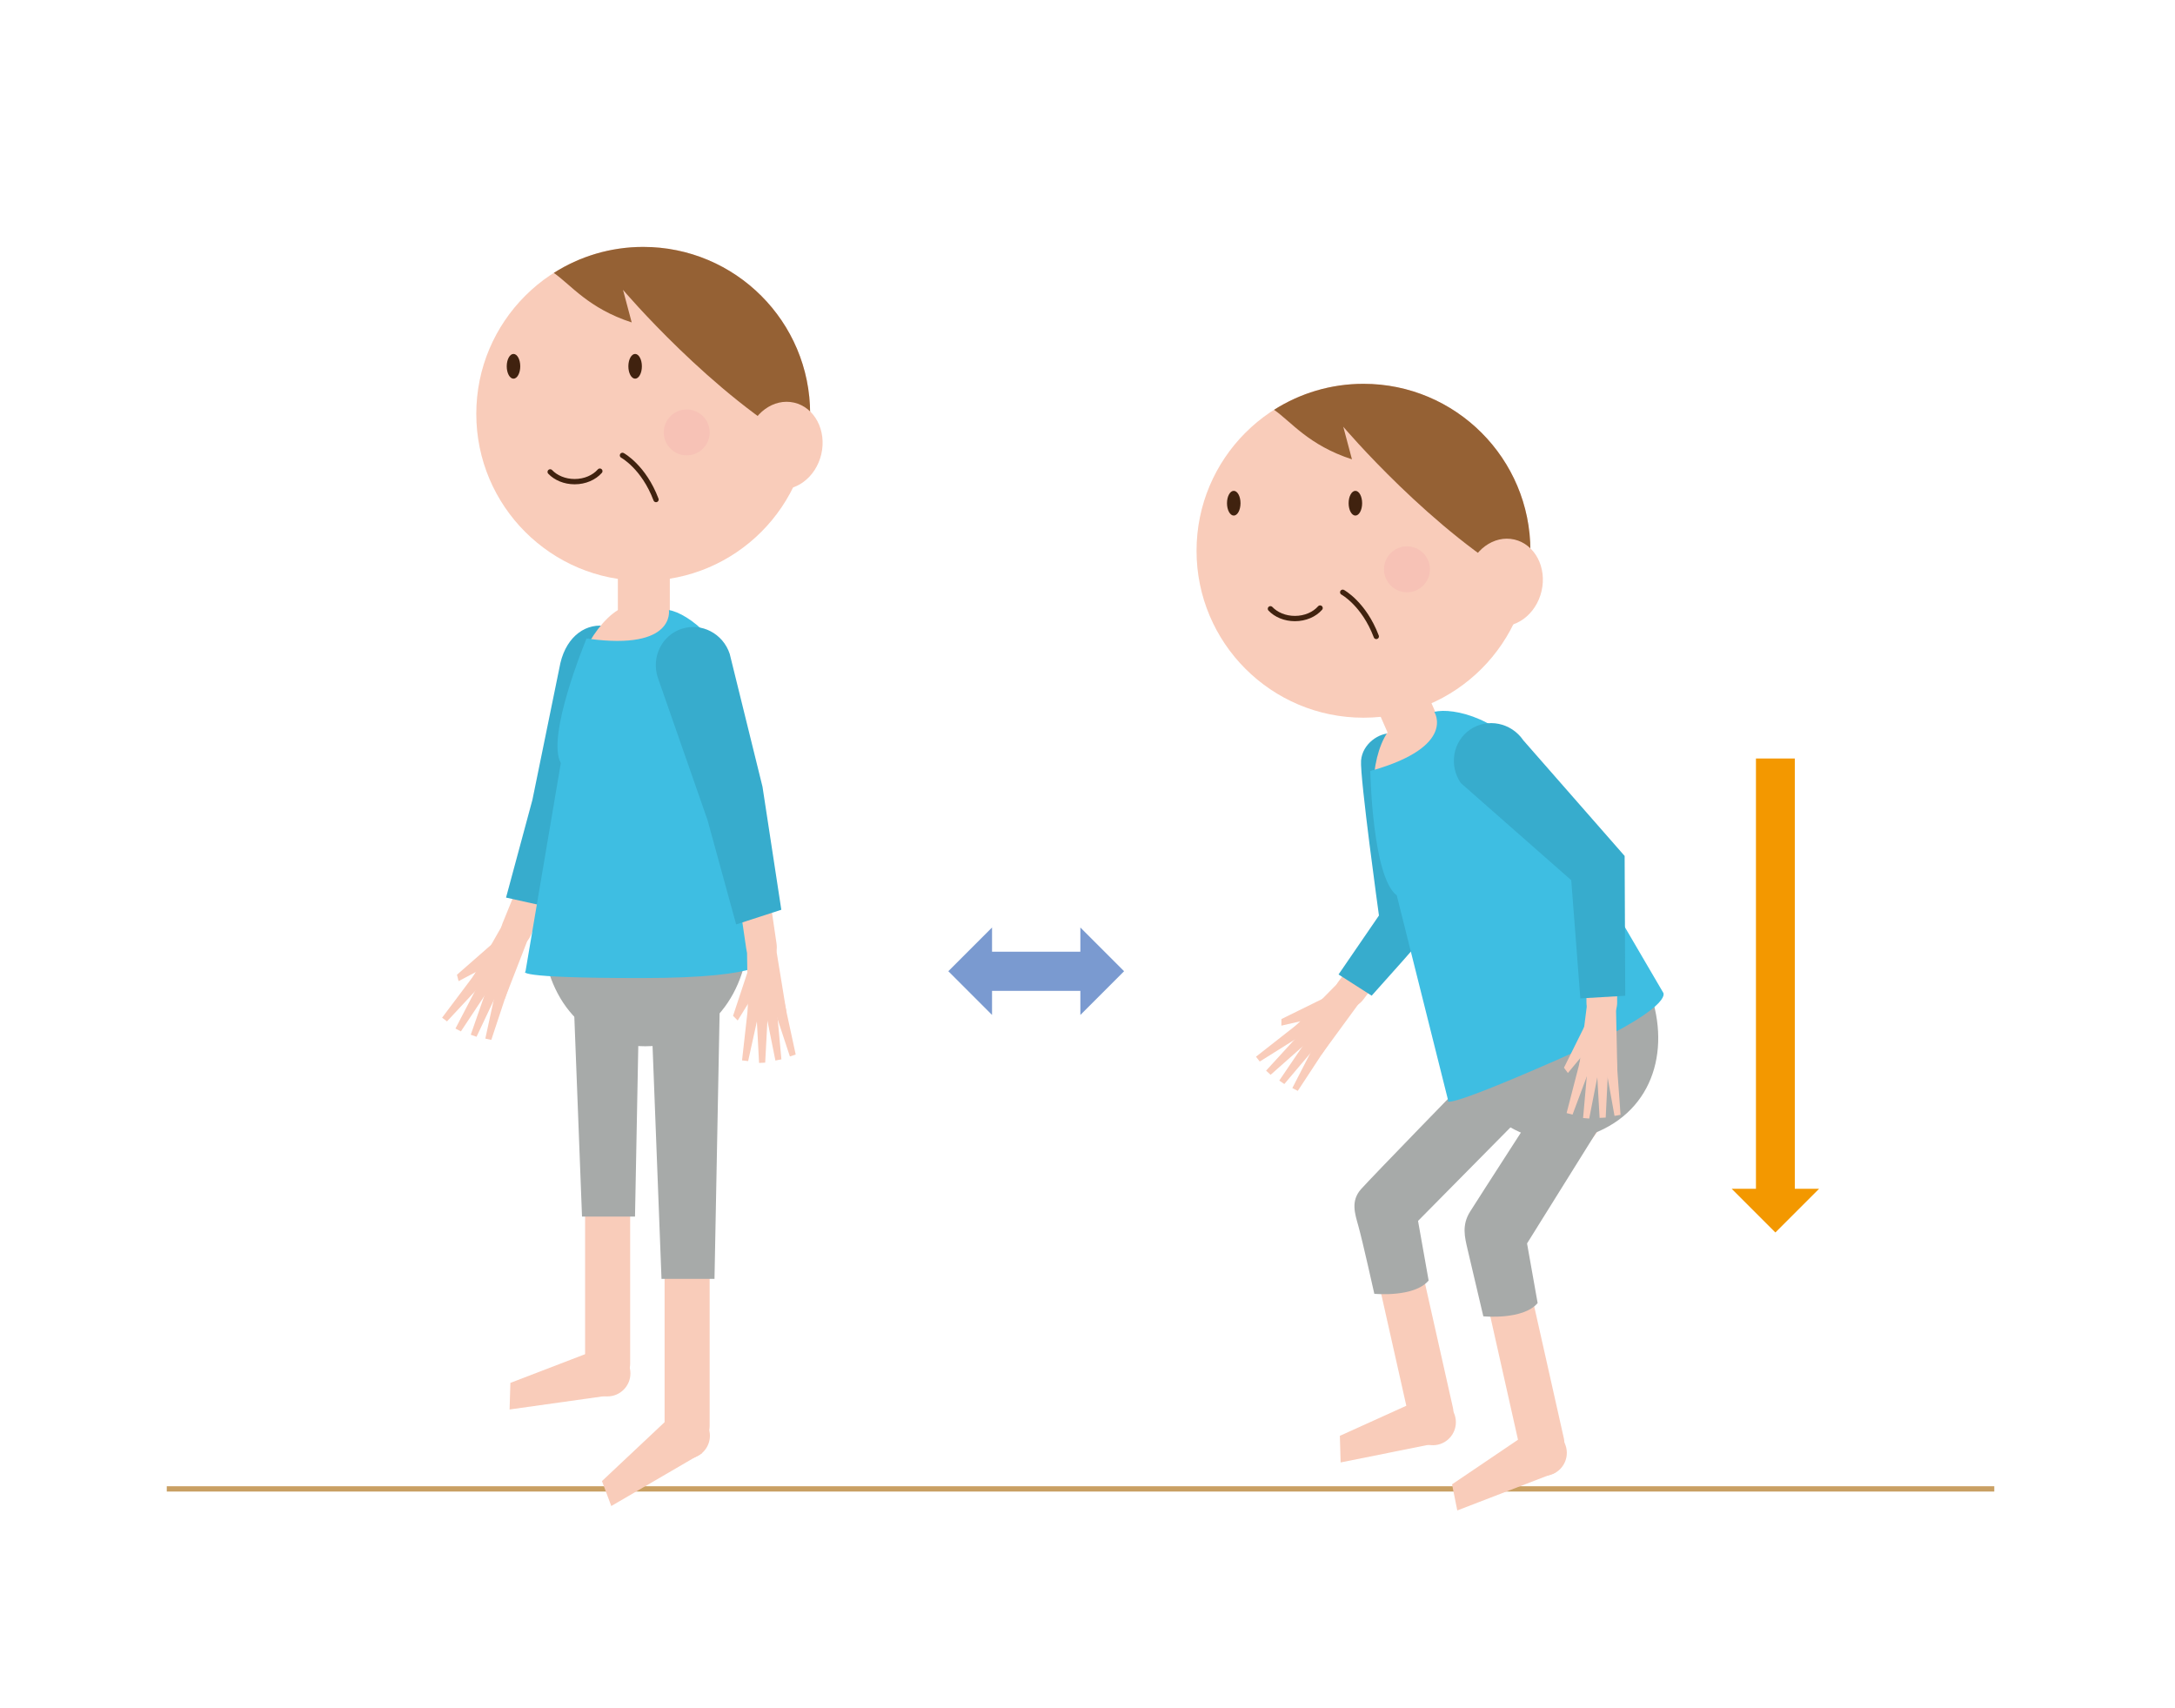 <?xml version="1.0" encoding="utf-8"?>
<!-- Generator: Adobe Illustrator 16.0.0, SVG Export Plug-In . SVG Version: 6.00 Build 0)  -->
<!DOCTYPE svg PUBLIC "-//W3C//DTD SVG 1.1//EN" "http://www.w3.org/Graphics/SVG/1.1/DTD/svg11.dtd">
<svg version="1.1" id="レイヤー_1" xmlns="http://www.w3.org/2000/svg" xmlns:xlink="http://www.w3.org/1999/xlink" x="0px"
	 y="0px" width="1001px" height="786px" viewBox="0 0 1001 786" enable-background="new 0 0 1001 786" xml:space="preserve">
<g>
	
		<line fill="none" stroke="#C9A063" stroke-width="2.439" stroke-miterlimit="10" x1="76.755" y1="685.161" x2="917.827" y2="685.161"/>
	<path fill="#FBD9C1" d="M657.558,420.499c0.66,5.686-3.406,10.832-9.1,11.492l0,0c-5.682,0.672-10.829-3.4-11.494-9.09
		l-8.352-71.457c-0.663-5.684,3.405-10.834,9.086-11.504l0,0c5.693-0.66,10.838,3.408,11.5,9.1L657.558,420.499z"/>
	<path fill="#F9CCBA" d="M627.464,459.935c-2.935,3.877-7.827,5.102-10.938,2.75l0,0c-3.114-2.359-3.264-7.408-0.332-11.277
		l36.828-48.656c2.932-3.873,7.836-5.094,10.941-2.742l0,0c3.11,2.357,3.258,7.396,0.335,11.275L627.464,459.935z"/>
	<g>
		<g>
			<path fill="#F9CCBA" d="M594.504,481.438"/>
			<path fill="#F9CCBA" d="M616.727,451.388c0,0,8.079,2.693,9.15,9.734l-17.744,24.244l-12.792-12.307L616.727,451.388z"/>
			<polygon fill="#F9CCBA" points="606.222,478.44 594.773,500.702 597.276,501.999 611.252,480.706 			"/>
			<polygon fill="#F9CCBA" points="602.811,476.546 588.759,497.253 591.083,498.849 607.533,479.397 			"/>
			<polygon fill="#F9CCBA" points="599.582,474.228 582.689,492.688 584.774,494.599 603.848,477.72 			"/>
			<polygon fill="#F9CCBA" points="597.733,470.825 578.046,486.267 579.776,488.499 601.354,474.976 			"/>
		</g>
		<polygon fill="#F9CCBA" points="609.384,459.284 589.755,468.946 589.721,471.983 607.139,467.985 		"/>
	</g>
	<path fill="#37ACCD" d="M640.734,337.46c-6.079-0.467-13.719,4.877-14.329,12.5s8.232,71.336,8.232,71.336l-18.598,27.135
		l15.244,9.758c0,0,27.133-30.182,28.046-32.014c0.915-1.828-4.877-60.057-6.401-70.729
		C651.402,344.778,648.662,338.069,640.734,337.46z"/>
	<path fill="#F9CCBA" d="M643.282,562.577c-4.105,3.99-10.673,3.891-14.655-0.209l0,0c-3.989-4.105-3.897-10.67,0.21-14.66
		l69.974-67.98c4.103-3.988,10.663-3.891,14.658,0.217l0,0c3.987,4.104,3.894,10.668-0.21,14.654L643.282,562.577z"/>
	<path fill="#F9CCBA" d="M668.678,647.794c1.257,5.588-2.257,11.131-7.844,12.385l0,0c-5.585,1.258-11.127-2.254-12.383-7.838
		l-21.38-95.188c-1.253-5.588,2.258-11.127,7.842-12.387l0,0c5.582-1.252,11.133,2.258,12.387,7.844L668.678,647.794z"/>
	<path fill="#F9CCBA" d="M669.782,652.147c1.28,5.711-2.305,11.375-8.013,12.656c-5.704,1.279-11.374-2.303-12.653-8.016
		c-1.282-5.705,2.305-11.369,8.014-12.652C662.834,642.851,668.502,646.44,669.782,652.147z"/>
	<polygon fill="#F9CCBA" points="654.49,643.608 664.441,663.464 616.993,672.985 616.646,660.739 	"/>
	<path fill="#A7AAA9" d="M676.402,495.38c0,0-45.118,46.338-49.997,51.826c-4.878,5.486-2.827,11.287-1.219,17.07
		c2.034,7.32,7.315,31.1,7.315,31.1s18.293,1.828,24.999-6.1l-4.876-27.436l51.824-52.438L676.402,495.38z"/>
	<path fill="#F9CCBA" d="M244.414,430.114c-1.836,4.502-6.248,6.951-9.864,5.48l0,0c-3.612-1.473-5.063-6.313-3.231-10.811
		l23.026-56.516c1.83-4.494,6.248-6.943,9.86-5.473l0,0c3.615,1.475,5.063,6.314,3.231,10.805L244.414,430.114z"/>
	<path fill="#37ACCD" d="M257.902,305.142c2.99-12.738,12.314-18.904,21.721-16.861c9.407,2.041,14.435,14.615,12.333,24.266
		l-16.441,52.059l-21.283,53.176l-21.334-4.738l12.144-45.004L257.902,305.142z"/>
	<g>
		<g>
			<path fill="#F9CCBA" d="M218.129,459.394"/>
			<path fill="#F9CCBA" d="M231.833,424.632c0,0,8.504,0.514,11.35,7.035l-10.88,28.01l-15.541-8.586L231.833,424.632z"/>
			<polygon fill="#F9CCBA" points="228.672,453.483 223.361,477.935 226.107,478.542 234.109,454.366 			"/>
			<polygon fill="#F9CCBA" points="224.887,452.526 216.66,476.165 219.315,477.103 230.182,454.065 			"/>
			<polygon fill="#F9CCBA" points="221.17,451.12 209.616,473.317 212.118,474.626 226.185,453.394 			"/>
			<polygon fill="#F9CCBA" points="218.497,448.308 203.474,468.315 205.718,470.022 223.072,451.38 			"/>
		</g>
		<polygon fill="#F9CCBA" points="226.772,434.147 210.304,448.562 211.061,451.495 226.857,443.14 		"/>
	</g>
	<path fill="#F9CCBA" d="M290.017,536.466c0,5.727-4.643,10.365-10.367,10.365l0,0c-5.723,0-10.365-4.639-10.365-10.365v-97.555
		c0-5.727,4.643-10.365,10.365-10.365l0,0c5.725,0,10.367,4.639,10.367,10.365V536.466z"/>
	<path fill="#F9CCBA" d="M308.274,295.446c0,8.08-5.354,14.637-11.958,14.637l0,0c-6.606,0-11.957-6.557-11.957-14.637v-33.305
		c0-8.08,5.351-14.635,11.957-14.635l0,0c6.604,0,11.958,6.555,11.958,14.635V295.446z"/>
	<path fill="#F9CCBA" d="M290.017,627.519c0,5.725-4.643,10.365-10.367,10.365l0,0c-5.723,0-10.365-4.641-10.365-10.365v-97.557
		c0-5.725,4.643-10.365,10.365-10.365l0,0c5.725,0,10.367,4.641,10.367,10.365V627.519z"/>
	<polygon fill="#A7AAA9" points="292.251,559.839 267.859,559.839 262.982,433.017 294.688,433.017 	"/>
	<path fill="#F9CCBA" d="M290.14,632.005c0,5.85-4.744,10.592-10.592,10.592c-5.847,0-10.593-4.742-10.593-10.592
		s4.746-10.59,10.593-10.59C285.396,621.415,290.14,626.155,290.14,632.005z"/>
	<polygon fill="#F9CCBA" points="273.677,621.478 282.448,641.878 234.526,648.614 234.894,636.372 	"/>
	<path fill="#F9CCBA" d="M326.6,565.146c0,5.727-4.642,10.365-10.364,10.365l0,0c-5.728,0-10.366-4.639-10.366-10.365v-97.557
		c0-5.725,4.639-10.363,10.366-10.363l0,0c5.723,0,10.364,4.639,10.364,10.363V565.146z"/>
	<path fill="#F9CCBA" d="M326.6,656.196c0,5.729-4.642,10.367-10.364,10.367l0,0c-5.728,0-10.366-4.639-10.366-10.367v-97.555
		c0-5.725,4.639-10.365,10.366-10.365l0,0c5.723,0,10.364,4.641,10.364,10.365V656.196z"/>
	<polygon fill="#A7AAA9" points="328.833,588.517 304.444,588.517 299.567,461.694 331.273,461.694 	"/>
	<path fill="#F9CCBA" d="M326.724,660.685c0,5.85-4.745,10.592-10.591,10.592c-5.849,0-10.592-4.742-10.592-10.592
		s4.743-10.592,10.592-10.592C321.979,650.093,326.724,654.835,326.724,660.685z"/>
	<polygon fill="#F9CCBA" points="307.306,653.104 323.147,668.671 281.331,693.038 277.042,681.562 	"/>
	<path fill="none" stroke="#40220F" stroke-width="2.439" stroke-linecap="round" stroke-miterlimit="10" d="M276.35,215.3
		c-2.572,2.928-6.802,4.838-11.588,4.838c-4.595,0-8.679-1.764-11.269-4.492"/>
	<path fill="#F9CCBA" d="M331.273,423.487c0,23.996-9.19,37.543-30.421,37.543h-9.907c-21.229,0-34.464-15.172-34.464-39.168
		l2.44-77.699c0-24,8.536-47.902,20.728-59.693c13.054-12.619,21.203-1.285,21.203-1.285c21.23,0,31.233,13.867,31.233,37.869
		l-9.755,59.346L331.273,423.487z"/>
	<path fill="#A7AAA9" d="M344.686,426.737c0,29.967-17.895,54.732-47.738,54.732s-47.379-24.766-47.379-54.732
		c0-29.969,17.535-53.803,47.379-53.803S344.686,396.769,344.686,426.737z"/>
	<path fill="#3EBEE2" d="M338.894,321.866c-2.439-25.201-22.457-39.836-31.042-41.121c0,0,3.108,18.602-36.9,13.213l0.05-0.266
		l-0.277,0.234c-0.279-0.045-0.55-0.055-0.83-0.105c0,0-0.13,0.41-0.399,1.148c0,0-18.224,44.037-11.389,56.162l-16.258,95.93
		c0,0-7.014,3.025,53.199,3.025c60.209,0,57.364-8.713,57.364-8.713S341.333,347.065,338.894,321.866z"/>
	<path fill="#F9CCBA" d="M357.39,434.265c0.707,4.809-1.854,9.16-5.715,9.727l0,0c-3.857,0.566-7.566-2.865-8.27-7.676
		l-8.855-60.377c-0.705-4.801,1.857-9.152,5.715-9.721l0,0c3.863-0.566,7.564,2.867,8.271,7.672L357.39,434.265z"/>
	<path fill="#FBD9C1" d="M350.35,368.591c2.002,5.365-0.724,11.332-6.092,13.334l0,0c-5.364,1.998-11.333-0.729-13.333-6.09
		l-25.146-67.408c-2-5.365,0.725-11.332,6.088-13.336l0,0c5.364-2.002,11.333,0.723,13.333,6.088L350.35,368.591z"/>
	<path fill="#37ACCD" d="M302.743,311.821c-3.09-9.377,1.811-19.428,10.952-22.439c9.14-3.014,19.058,2.148,22.149,11.533
		l15.082,61.123l8.66,56.615l-20.783,6.746l-13.186-48.051L302.743,311.821z"/>
	<g>
		<g>
			<path fill="#F9CCBA" d="M349.61,472.835"/>
			<path fill="#F9CCBA" d="M343.771,435.925c0,0,7.585-3.871,13.353,0.301l4.845,29.656l-17.752,0.486L343.771,435.925z"/>
			<polygon fill="#F9CCBA" points="355.695,462.388 363.532,486.153 366.208,485.282 360.826,460.388 			"/>
			<polygon fill="#F9CCBA" points="351.945,463.489 356.862,488.028 359.624,487.489 357.291,462.124 			"/>
			<polygon fill="#F9CCBA" points="348.03,464.163 349.343,489.147 352.165,489.007 353.508,463.577 			"/>
			<polygon fill="#F9CCBA" points="344.302,463.095 341.514,487.962 344.315,488.29 349.802,463.421 			"/>
		</g>
		<polygon fill="#F9CCBA" points="344.243,446.696 337.37,467.47 339.514,469.616 348.878,454.399 		"/>
	</g>
	<path fill="#F9CCBA" d="M666.397,340.896c3.25,7.402,0.979,15.553-5.07,18.205l0,0c-6.046,2.654-13.584-1.195-16.834-8.596
		l-13.38-30.5c-3.248-7.4-0.976-15.551,5.07-18.203l0,0c6.052-2.656,13.583,1.195,16.833,8.594L666.397,340.896z"/>
	<path fill="#F9CCBA" d="M694.614,575.827c-4.109,3.992-10.673,3.896-14.66-0.209l0,0c-3.991-4.104-3.89-10.666,0.22-14.656
		l54.312-73.748c4.106-3.982,10.665-3.895,14.655,0.213l0,0c3.991,4.105,3.895,10.67-0.212,14.658L694.614,575.827z"/>
	<path fill="#F9CCBA" d="M719.735,661.901c1.258,5.586-2.26,11.129-7.843,12.385l0,0c-5.589,1.256-11.132-2.26-12.386-7.84
		l-21.376-95.184c-1.255-5.588,2.253-11.133,7.834-12.389l0,0c5.589-1.252,11.133,2.252,12.388,7.844L719.735,661.901z"/>
	<path fill="#F9CCBA" d="M720.84,666.251c1.282,5.713-2.312,11.375-8.013,12.656c-5.706,1.285-11.376-2.303-12.658-8.014
		c-1.281-5.705,2.313-11.371,8.017-12.656C713.887,656.958,719.556,660.55,720.84,666.251z"/>
	<polygon fill="#F9CCBA" points="702.686,659.784 715.848,677.669 670.686,695.075 668.274,683.063 	"/>
	<path fill="none" stroke="#40220F" stroke-width="2.439" stroke-linecap="round" stroke-miterlimit="10" d="M610.462,279.272
		c-2.448,3.035-6.589,5.125-11.37,5.334c-4.59,0.195-8.74-1.393-11.453-4.006"/>
	<path fill="#F9CCBA" d="M738.902,448.907c9.642,21.975,6.671,38.068-12.771,46.602l-9.075,3.98
		c-19.44,8.525-37.655-0.045-47.296-22.021l-28.986-72.133c-9.641-21.979-11.431-47.295-4.995-62.992
		c6.877-16.803,18.897-9.693,18.897-9.693c19.442-8.531,34.174,0.15,43.817,22.125l14.908,58.268L738.902,448.907z"/>
	<path fill="#A7AAA9" d="M757.37,451.372c12.039,27.439,5.602,57.307-21.725,69.297c-27.328,11.992-53.338-3.639-65.378-31.082
		c-12.042-27.443-5.558-56.314,21.771-68.307C719.366,409.292,745.329,423.929,757.37,451.372z"/>
	<path fill="#3EBEE2" d="M705.054,352.784c-12.361-22.096-36.572-27.455-44.948-25.18c0,0,10.317,15.783-28.483,26.922l-0.062-0.26
		l-0.158,0.324c-0.277,0.07-0.525,0.174-0.803,0.232c0,0,0.052,0.434,0.097,1.215c0,0,1.004,47.652,12.135,56.008l23.651,94.377
		c0,0-5.205,5.588,49.934-18.604c55.139-24.193,49.032-31.027,49.032-31.027S717.411,374.882,705.054,352.784z"/>
	<g>
		<g>
			<polygon fill="#7A9AD0" points="456.566,467.053 436.448,446.934 456.568,426.813 			"/>
			<rect x="452.096" y="437.992" fill="#7A9AD0" width="46.34" height="17.883"/>
		</g>
		<g>
			<polygon fill="#7A9AD0" points="497.219,467.053 517.338,446.934 497.215,426.813 			"/>
			<rect x="455.351" y="437.992" fill="#7A9AD0" width="46.339" height="17.883"/>
		</g>
	</g>
	<g>
		<polygon fill="#F39800" points="837.206,547.042 817.086,567.161 796.964,547.042 		"/>
		<rect x="808.143" y="349.042" fill="#F39800" width="17.887" height="202.471"/>
	</g>
	<path fill="#A7AAA9" d="M710.723,504.524c0,0-29.675,45.936-34.146,53.047c-3.908,6.213-2.438,11.787-1.22,17.072
		c1.347,5.852,7.315,31.096,7.315,31.096s18.292,1.83,24.999-6.096l-4.876-27.439l35.362-56.705L710.723,504.524z"/>
	<path fill="#F9CCBA" d="M744.267,461.282c0.021,4.857-3.122,8.803-7.025,8.826l0,0c-3.901,0.016-7.089-3.91-7.111-8.762
		l-0.281-61.021c-0.025-4.859,3.125-8.809,7.025-8.824l0,0c3.901-0.021,7.083,3.9,7.111,8.756L744.267,461.282z"/>
	<path fill="#FBD9C1" d="M742.983,391.796c3.986,4.115,3.88,10.676-0.238,14.656l0,0c-4.11,3.982-10.672,3.877-14.655-0.24
		l-50.042-51.686c-3.983-4.115-3.88-10.678,0.232-14.654l0,0c4.116-3.986,10.672-3.877,14.654,0.238L742.983,391.796z"/>
	<path fill="#37ACCD" d="M672.285,360.319c-5.563-8.156-3.626-19.17,4.319-24.592c7.955-5.424,18.915-3.207,24.479,4.957
		l46.623,53.211l0.285,64.33l-20.674,1.223l-4.18-54.391L672.285,360.319z"/>
	<g>
		<g>
			<path fill="#F9CCBA" d="M731.14,498.374"/>
			<path fill="#F9CCBA" d="M730.55,461.003c0,0,8.051-2.766,13.174,2.182l0.625,30.041l-17.635-2.014L730.55,461.003z"/>
			<polygon fill="#F9CCBA" points="738.629,488.88 743.049,513.515 745.825,513.024 743.996,487.628 			"/>
			<polygon fill="#F9CCBA" points="734.765,489.442 736.184,514.429 738.994,514.284 740.248,488.847 			"/>
			<polygon fill="#F9CCBA" points="730.792,489.562 728.583,514.485 731.4,514.743 736.304,489.753 			"/>
			<polygon fill="#F9CCBA" points="727.259,487.983 720.994,512.212 723.728,512.933 732.652,489.075 			"/>
		</g>
		<polygon fill="#F9CCBA" points="729.505,471.739 719.781,491.341 721.595,493.765 733.005,480.017 		"/>
	</g>
	<g>
		<g>
			<path fill="#F9CCBA" d="M372.853,190.453c0,42.426-34.395,76.824-76.825,76.824c-42.429,0-76.825-34.398-76.825-76.824
				c0-42.43,34.396-76.826,76.825-76.826C338.458,113.627,372.853,148.023,372.853,190.453z"/>
		</g>
		<ellipse fill="#40220F" cx="236.327" cy="168.566" rx="3.109" ry="5.691"/>
		<path fill="#40220F" d="M295.412,168.566c0,3.145-1.394,5.691-3.107,5.691c-1.72,0-3.111-2.547-3.111-5.691
			c0-3.141,1.392-5.689,3.111-5.689C294.019,162.877,295.412,165.426,295.412,168.566z"/>
		<path fill="none" stroke="#40220F" stroke-width="2.439" stroke-linecap="round" stroke-miterlimit="10" d="M276.062,216.807
			c-2.572,2.926-6.805,4.838-11.589,4.838c-4.592,0-8.674-1.764-11.266-4.494"/>
		<circle fill="#F7C2B6" cx="316.046" cy="198.988" r="10.568"/>
		<path fill="none" stroke="#40220F" stroke-width="2.439" stroke-linecap="round" stroke-miterlimit="10" d="M286.476,209.555
			c0,0,9.756,5.283,15.445,20.324"/>
		<g>
			<g>
				<path fill="#956134" d="M286.729,133.377c0,0,41.092,48.557,84.527,72.709c1.044-5.049,1.596-10.275,1.596-15.633
					c0-42.43-34.395-76.826-76.825-76.826c-15.144,0-29.252,4.4-41.15,11.965c7.901,5.471,15.853,16.285,35.853,22.785
					L286.729,133.377z"/>
			</g>
		</g>
		<path fill="#F9CCBA" d="M343.835,201.082c-2.523,10.906,3.072,21.521,12.505,23.703c9.434,2.188,19.125-4.889,21.651-15.797
			c2.524-10.906-3.072-21.518-12.506-23.703C356.054,183.102,346.36,190.176,343.835,201.082z"/>
	</g>
	<g>
		<g>
			<path fill="#F9CCBA" d="M704.336,253.45c0,42.426-34.395,76.824-76.825,76.824c-42.429,0-76.825-34.398-76.825-76.824
				c0-42.43,34.396-76.826,76.825-76.826C669.941,176.624,704.336,211.021,704.336,253.45z"/>
		</g>
		<ellipse fill="#40220F" cx="567.811" cy="231.563" rx="3.109" ry="5.691"/>
		<path fill="#40220F" d="M626.896,231.563c0,3.145-1.394,5.691-3.107,5.691c-1.72,0-3.111-2.547-3.111-5.691
			c0-3.141,1.392-5.689,3.111-5.689C625.502,225.874,626.896,228.423,626.896,231.563z"/>
		<path fill="none" stroke="#40220F" stroke-width="2.439" stroke-linecap="round" stroke-miterlimit="10" d="M607.545,279.804
			c-2.572,2.926-6.805,4.838-11.589,4.838c-4.592,0-8.674-1.764-11.266-4.494"/>
		<circle fill="#F7C2B6" cx="647.53" cy="261.985" r="10.568"/>
		<path fill="none" stroke="#40220F" stroke-width="2.439" stroke-linecap="round" stroke-miterlimit="10" d="M617.959,272.552
			c0,0,9.756,5.283,15.445,20.324"/>
		<g>
			<g>
				<path fill="#956134" d="M618.213,196.374c0,0,41.092,48.557,84.527,72.709c1.044-5.049,1.596-10.275,1.596-15.633
					c0-42.43-34.395-76.826-76.825-76.826c-15.144,0-29.252,4.4-41.15,11.965c7.901,5.471,15.853,16.285,35.853,22.785
					L618.213,196.374z"/>
			</g>
		</g>
		<path fill="#F9CCBA" d="M675.318,264.079c-2.523,10.906,3.072,21.521,12.505,23.703c9.434,2.188,19.125-4.889,21.651-15.797
			c2.524-10.906-3.072-21.518-12.506-23.703C687.537,246.099,677.844,253.173,675.318,264.079z"/>
	</g>
</g>
</svg>
